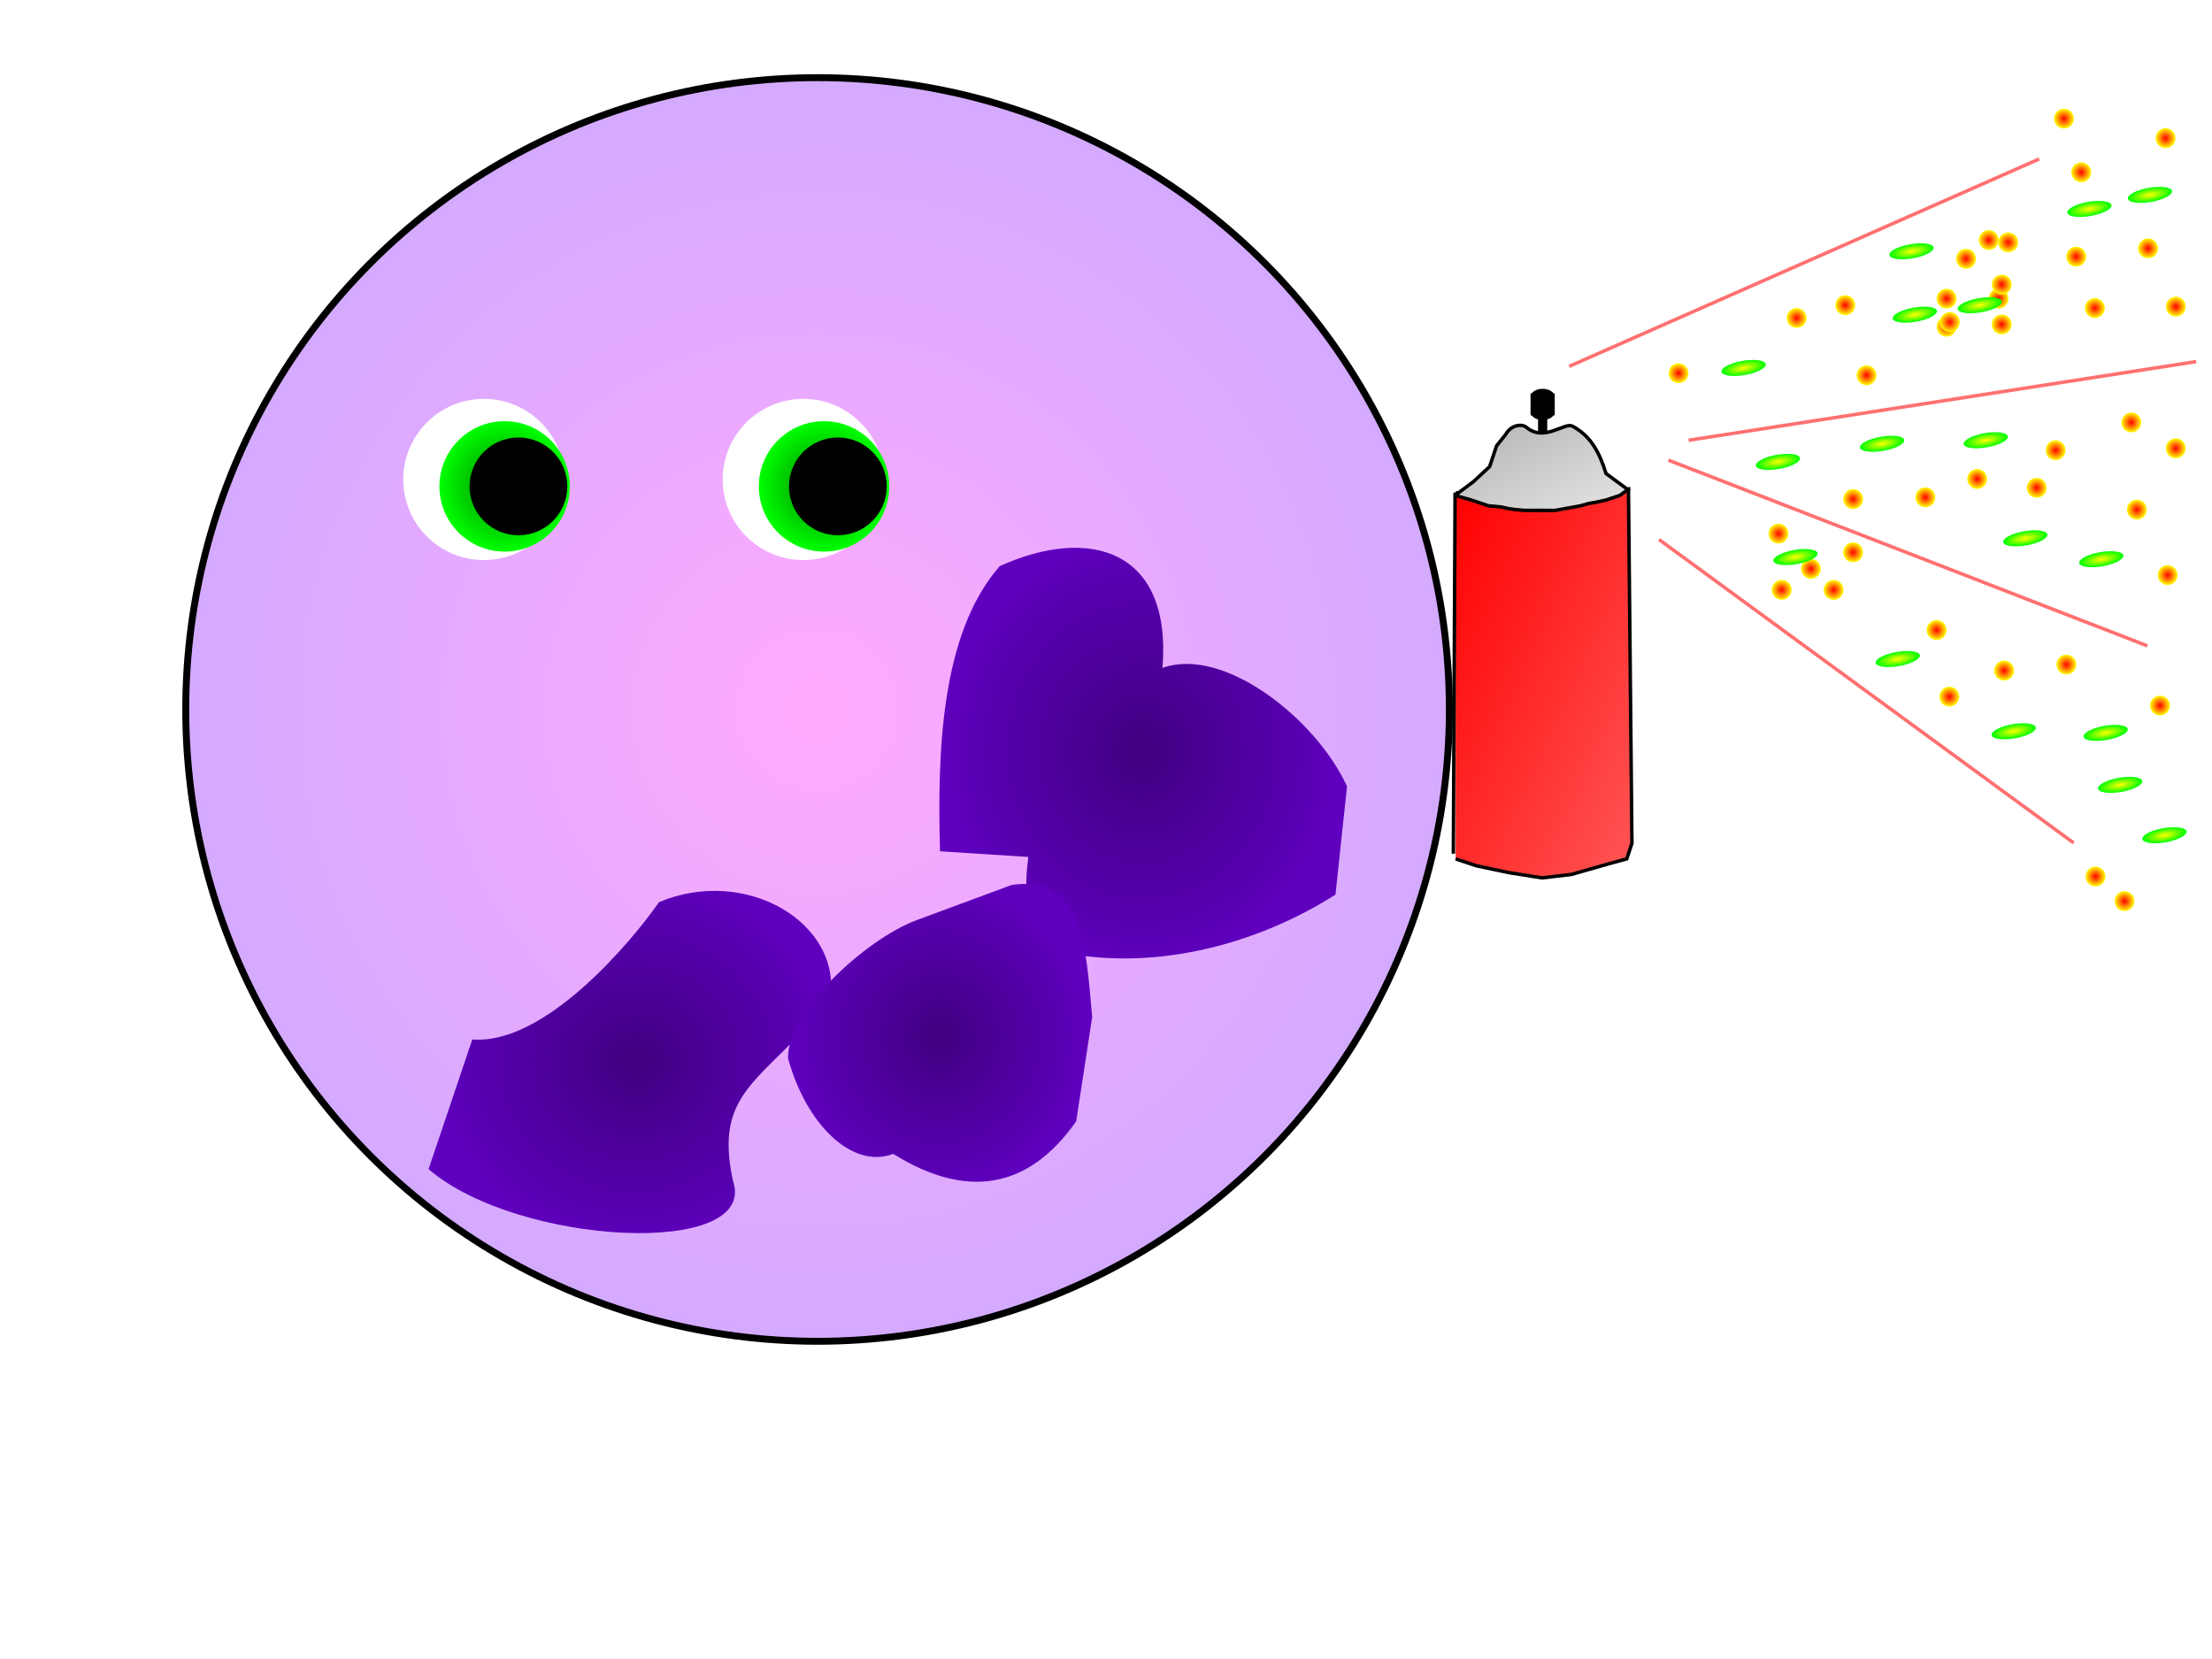<?xml version="1.0"?><svg width="640" height="480" xmlns="http://www.w3.org/2000/svg">
 <!-- Created with SVG-edit - http://svg-edit.googlecode.com/ -->
 <title>cartoon neutrophil</title>
 <defs>
  <radialGradient r="0.5" cy="0.5" cx="0.5" id="svg_4">
   <stop stop-color="#3f007f" offset="0"/>
   <stop stop-color="#5f00bf" offset="1"/>
  </radialGradient>
  <radialGradient r="0.5" cy="0.5" cx="0.5" id="svg_7">
   <stop stop-color="#ffaaff" offset="0"/>
   <stop stop-color="#d4aaff" offset="1"/>
  </radialGradient>
  <radialGradient r="0.5" cy="0.5" cx="0.5" id="svg_18">
   <stop stop-color="#ff0000" offset="0"/>
   <stop stop-color="#ffff00" offset="1"/>
  </radialGradient>
  <radialGradient r="0.5" cy="0.5" cx="0.5" id="svg_60">
   <stop stop-color="#ffff00" offset="0"/>
   <stop stop-color="#00ff00" offset="1"/>
  </radialGradient>
  <linearGradient y2="1" x2="1" y1="0" x1="0" id="svg_101">
   <stop stop-color="#b2b2b2" offset="0"/>
   <stop stop-color="#e5e5e5" offset="1"/>
  </linearGradient>
  <linearGradient y2="1" x2="1" y1="0" x1="0" id="svg_102">
   <stop stop-color="#ff0000" offset="0"/>
   <stop stop-color="#ff5656" offset="1"/>
  </linearGradient>
  <filter id="svg_117_blur">
   <feGaussianBlur stdDeviation="1.6" in="SourceGraphic"/>
  </filter>
  <radialGradient r="0.5" cy="0.5" cx="0.5" id="svg_125">
   <stop stop-color="#007f00" offset="0"/>
   <stop stop-color="#00ff00" offset="1"/>
  </radialGradient>
 </defs>
 <g>
  <title>Layer 1</title>
  <g id="svg_108">
   <path id="svg_96" d="m421.167,142.5l13.5,3.5l10,1l15.5,-2l11,-3.5l1,102.5l-1.5,4.5l-5.5,1.5l-10.5,3l-8.5,1l-9.5,-1.5l-9.5,-2l-6,-2" stroke="#000000" fill="url(#svg_102)"/>
   <line id="svg_97" y2="247" x2="420.5" y1="142.5" x1="421" stroke="#000000" fill="none"/>
   <path id="svg_99" d="m421,143.333l5.333,-4l4.667,-4.333l2,-6c0.889,-1.111 1.778,-2.222 2.667,-3.333c1.667,-3 5,-3 6,-2c5.222,4.333 11.111,-1.667 13.333,-0.333c5.222,2.778 7.778,7.556 9.667,13.667l6.333,4.667l-2.333,1.667l-4,1.333l-3,0.667l-2,0.333l-2.333,0.667l-3.667,0.667l-3.667,0.667l-4.667,0l-4.333,-0c-1.667,-0.222 -3.333,-0.111 -6.667,-1l-3.667,-0.333l-5,-1.667l-4.667,-1.333" stroke="#000000" fill="url(#svg_101)"/>
   <g id="svg_107">
    <rect id="svg_103" height="5.333" width="6" y="114.334" x="443.333" stroke="#000000" fill="#000000"/>
    <ellipse id="svg_104" ry="1.834" rx="3" cy="114.833" cx="446.333" stroke="#000000" fill="#000000"/>
    <ellipse id="svg_105" ry="1.834" rx="3" cy="119.166" cx="446.333" stroke="#000000" fill="#000000"/>
    <rect id="svg_106" height="3.667" width="2.666" y="121.333" x="445.001" stroke-width="0" stroke="#000000" fill="#000000"/>
   </g>
  </g>
  <line filter="url(#svg_117_blur)" id="svg_117" y2="46" x2="590" y1="106" x1="454" opacity="0.75" stroke="#ff0000" fill="none"/>
  <line transform="rotate(15, 562, 116)" id="svg_118" filter="url(#svg_117_blur)" y2="86" x2="630" y1="146" x1="494" opacity="0.75" stroke="#ff0000" fill="none"/>
  <line transform="rotate(45, 552, 160)" id="svg_122" filter="url(#svg_117_blur)" y2="130" x2="620" y1="190" x1="484" opacity="0.75" stroke="#ff0000" fill="none"/>
  <circle id="svg_17" r="2.875" cy="34.322" cx="597.172" stroke-width="0" stroke="#000000" fill="url(#svg_18)"/>
  <circle id="svg_19" r="2.875" cy="122.219" cx="616.658" stroke-width="0" stroke="#000000" fill="url(#svg_18)"/>
  <circle id="svg_20" r="2.877" cy="129.713" cx="629.503" stroke-width="0" stroke="#000000" fill="url(#svg_18)"/>
  <circle id="svg_21" r="2.877" cy="192.276" cx="597.868" stroke-width="0" stroke="#000000" fill="url(#svg_18)"/>
  <circle id="svg_22" r="2.875" cy="71.851" cx="621.503" stroke-width="0" stroke="#000000" fill="url(#svg_18)"/>
  <circle id="svg_23" r="2.877" cy="138.575" cx="572.05" stroke-width="0" stroke="#000000" fill="url(#svg_18)"/>
  <circle id="svg_24" r="2.875" cy="201.564" cx="564.017" stroke-width="0" stroke="#000000" fill="url(#svg_18)"/>
  <circle id="svg_25" r="2.877" cy="147.449" cx="618.26" stroke-width="0" stroke="#000000" fill="url(#svg_18)"/>
  <circle id="svg_26" r="2.877" cy="88.713" cx="629.53" stroke-width="0" stroke="#000000" fill="url(#svg_18)"/>
  <circle id="svg_27" r="2.877" cy="93.862" cx="579.166" stroke-width="0" stroke="#000000" fill="url(#svg_18)"/>
  <circle id="svg_28" r="2.877" cy="89.138" cx="606.111" stroke-width="0" stroke="#000000" fill="url(#svg_18)"/>
  <circle id="svg_29" r="2.877" cy="194.012" cx="579.868" stroke-width="0" stroke="#000000" fill="url(#svg_18)"/>
  <circle id="svg_30" r="2.875" cy="86.403" cx="563.199" stroke-width="0" stroke="#000000" fill="url(#svg_18)"/>
  <circle id="svg_31" r="2.877" cy="39.966" cx="626.564" stroke-width="0" stroke="#000000" fill="url(#svg_18)"/>
  <circle id="svg_32" r="2.875" cy="94.541" cx="563.199" stroke-width="0" stroke="#000000" fill="url(#svg_18)"/>
  <circle id="svg_33" r="2.875" cy="130.264" cx="594.746" stroke-width="0" stroke="#000000" fill="url(#svg_18)"/>
  <circle id="svg_34" r="2.877" cy="74.253" cx="600.713" stroke-width="0" stroke="#000000" fill="url(#svg_18)"/>
  <circle id="svg_35" r="2.877" cy="204.138" cx="624.956" stroke-width="0" stroke="#000000" fill="url(#svg_18)"/>
  <circle id="svg_36" r="2.875" cy="86.403" cx="578.226" stroke-width="0" stroke="#000000" fill="url(#svg_18)"/>
  <circle id="svg_37" r="2.875" cy="166.391" cx="627.166" stroke-width="0" stroke="#000000" fill="url(#svg_18)"/>
  <circle id="svg_38" r="2.877" cy="253.598" cx="606.287" stroke-width="0" stroke="#000000" fill="url(#svg_18)"/>
  <circle id="svg_39" r="2.875" cy="144.391" cx="536.172" stroke-width="0" stroke="#000000" fill="url(#svg_18)"/>
  <circle id="svg_40" r="2.875" cy="260.713" cx="614.679" stroke-width="0" stroke="#000000" fill="url(#svg_18)"/>
  <circle id="svg_41" r="2.875" cy="182.288" cx="560.315" stroke-width="0" stroke="#000000" fill="url(#svg_18)"/>
  <circle id="svg_42" r="2.875" cy="49.851" cx="602.166" stroke-width="0" stroke="#000000" fill="url(#svg_18)"/>
  <circle id="svg_43" r="2.875" cy="92" cx="519.828" stroke-width="0" stroke="#000000" fill="url(#svg_18)"/>
  <circle id="svg_44" r="2.877" cy="143.886" cx="557.071" stroke-width="0" stroke="#000000" fill="url(#svg_18)"/>
  <circle id="svg_45" r="2.877" cy="107.989" cx="485.646" stroke-width="0" stroke="#000000" fill="url(#svg_18)"/>
  <circle id="svg_46" r="2.879" cy="141.138" cx="589.281" stroke-width="0" stroke="#000000" fill="url(#svg_18)"/>
  <circle id="svg_47" r="2.877" cy="88.299" cx="533.895" stroke-width="0" stroke="#000000" fill="url(#svg_18)"/>
  <circle id="svg_48" r="2.877" cy="93.184" cx="564.138" stroke-width="0" stroke="#000000" fill="url(#svg_18)"/>
  <circle id="svg_49" r="2.877" cy="69.448" cx="575.409" stroke-width="0" stroke="#000000" fill="url(#svg_18)"/>
  <circle id="svg_50" r="2.875" cy="74.874" cx="568.834" stroke-width="0" stroke="#000000" fill="url(#svg_18)"/>
  <circle id="svg_51" r="2.875" cy="70.126" cx="581.044" stroke-width="0" stroke="#000000" fill="url(#svg_18)"/>
  <circle id="svg_52" r="2.877" cy="82.333" cx="579.166" stroke-width="0" stroke="#000000" fill="url(#svg_18)"/>
  <circle id="svg_53" r="2.877" cy="170.669" cx="515.497" stroke-width="0" stroke="#000000" fill="url(#svg_18)"/>
  <circle id="svg_54" r="2.875" cy="154.393" cx="514.558" stroke-width="0" stroke="#000000" fill="url(#svg_18)"/>
  <circle id="svg_55" r="2.875" cy="108.586" cx="540.044" stroke-width="0" stroke="#000000" fill="url(#svg_18)"/>
  <circle id="svg_56" r="2.877" cy="164.565" cx="523.95" stroke-width="0" stroke="#000000" fill="url(#svg_18)"/>
  <circle id="svg_57" r="2.877" cy="170.669" cx="530.524" stroke-width="0" stroke="#000000" fill="url(#svg_18)"/>
  <circle id="svg_58" r="2.877" cy="159.818" cx="536.16" stroke-width="0" stroke="#000000" fill="url(#svg_18)"/>
  <ellipse transform="matrix(0.454, -0.088, 0.122, 0.328, 308.689, 127.108)" ry="6" rx="14" id="svg_59" cy="391.228" cx="498.275" stroke-width="0" stroke="#000000" fill="url(#svg_60)"/>
  <ellipse id="svg_61" transform="matrix(0.454, -0.088, 0.122, 0.328, 313.046, 127.944)" ry="6" rx="14" cy="402.435" cx="544.253" stroke-width="0" stroke="#000000" fill="url(#svg_60)"/>
  <ellipse id="svg_62" transform="matrix(0.454, -0.088, 0.122, 0.328, 323.229, 124.119)" ry="6" rx="14" cy="33.164" cx="499.437" stroke-width="0" stroke="#000000" fill="url(#svg_60)"/>
  <ellipse id="svg_63" transform="matrix(0.454, -0.088, 0.122, 0.328, 323.326, 131.431)" ry="6" rx="14" cy="28.847" cx="391.271" stroke-width="0" stroke="#000000" fill="url(#svg_60)"/>
  <ellipse id="svg_64" transform="matrix(0.454, -0.088, 0.122, 0.328, 326.85, 120.918)" ry="6" rx="14" cy="320.873" cx="403.281" stroke-width="0" stroke="#000000" fill="url(#svg_60)"/>
  <ellipse id="svg_65" transform="matrix(0.454, -0.088, 0.122, 0.328, 324.842, 127.537)" ry="6" rx="14" cy="25.164" cx="539.437" stroke-width="0" stroke="#000000" fill="url(#svg_60)"/>
  <ellipse id="svg_66" transform="matrix(0.454, -0.088, 0.122, 0.328, 317.978, 131.939)" ry="6" rx="14" cy="114.833" cx="468.204" stroke-width="0" stroke="#000000" fill="url(#svg_60)"/>
  <ellipse id="svg_67" transform="matrix(0.454, -0.088, 0.122, 0.328, 329.761, 123.319)" ry="6" rx="14" cy="-20.836" cx="497.437" stroke-width="0" stroke="#000000" fill="url(#svg_60)"/>
  <ellipse id="svg_68" transform="matrix(0.454, -0.088, 0.122, 0.328, 324.599, 134.345)" ry="6" rx="14" cy="117.968" cx="518.83" stroke-width="0" stroke="#000000" fill="url(#svg_60)"/>
  <ellipse id="svg_69" transform="matrix(0.454, -0.088, 0.122, 0.328, 323.997, 121.546)" ry="6" rx="14" cy="241.672" cx="512.093" stroke-width="0" stroke="#000000" fill="url(#svg_60)"/>
  <ellipse id="svg_70" transform="matrix(0.454, -0.088, 0.122, 0.328, 319.756, 126.77)" ry="6" rx="14" cy="447.146" cx="526.7" stroke-width="0" stroke="#000000" fill="url(#svg_60)"/>
  <ellipse id="svg_71" transform="matrix(0.454, -0.088, 0.122, 0.328, 315.534, 130.743)" ry="6" rx="14" cy="486.688" cx="553.595" stroke-width="0" stroke="#000000" fill="url(#svg_60)"/>
  <ellipse id="svg_72" transform="matrix(0.454, -0.088, 0.122, 0.328, 315.534, 130.743)" ry="6" rx="14" cy="-42.513" cx="686.576" stroke-width="0" stroke="#000000" fill="url(#svg_60)"/>
  <ellipse id="svg_73" transform="matrix(0.454, -0.088, 0.122, 0.328, 320.985, 134.868)" ry="6" rx="14" cy="103.113" cx="398.371" stroke-width="0" stroke="#000000" fill="url(#svg_60)"/>
  <ellipse id="svg_74" transform="matrix(0.454, -0.088, 0.122, 0.328, 316.276, 125.316)" ry="6" rx="14" cy="264.552" cx="571.411" stroke-width="0" stroke="#000000" fill="url(#svg_60)"/>
  <ellipse id="svg_75" transform="matrix(0.454, -0.088, 0.122, 0.328, 329.921, 130.982)" ry="6" rx="14" cy="190.354" cx="366.39" stroke-width="0" stroke="#000000" fill="url(#svg_60)"/>
  <ellipse id="svg_76" transform="matrix(0.454, -0.088, 0.122, 0.328, 320.299, 122.969)" ry="6" rx="14" cy="-21.118" cx="631.741" stroke-width="0" stroke="#000000" fill="url(#svg_60)"/>
  <line id="svg_124" transform="rotate(60, 540, 200)" filter="url(#svg_117_blur)" y2="170" x2="608" y1="230" x1="472" opacity="0.75" stroke="#ff0000" fill="none"/>
  <g id="svg_131">
   <circle id="svg_1" r="182.801" cy="205.273" cx="236.545" stroke-width="2" stroke="#000000" fill="url(#svg_7)"/>
   <path stroke-width="0" id="svg_8" d="m124,338.265c25.833,22.231 95.677,25.755 88.07,3.386c-5.708,-26.371 8.691,-28.488 28.078,-52.074c3.885,-22.54 -24.384,-39.12 -49.469,-28.566c-7.722,11.109 -32.878,41.406 -54.03,39.74" stroke="#000000" fill="url(#svg_4)"/>
   <path stroke-width="0" id="svg_9" d="m302.489,215.002c0,19.826 -12.515,43.342 0,59.479c29.757,7.696 61.301,-1.211 83.907,-15.652l3.337,-31.305c-8.86,-19.416 -35.597,-40.678 -53.395,-34.268c2.781,-34.417 -21.255,-41.162 -47.079,-29.46c-17.083,19.51 -18.077,53.777 -17.282,82.511l40.166,2.572" stroke="#000000" fill="url(#svg_4)"/>
   <path stroke-width="0" id="svg_10" d="m292.72,256.042c20.847,-2.977 21.387,17.625 23.28,38.228l-4.623,30.153c-14.034,20.043 -32.13,22.401 -52.933,9.432c-11.954,4.525 -25.261,-8.634 -30.445,-27.688c-0.231,-13.707 22.553,-34.488 37.215,-39.943" stroke="#000000" fill="url(#svg_4)"/>
   <g id="svg_126">
    <circle id="svg_11" r="23.324" cy="138.727" cx="140" stroke-width="0" stroke="#000000" fill="#ffffff"/>
    <circle id="svg_13" r="18.867" cy="140.727" cx="146" stroke-width="0" stroke="#000000" fill="url(#svg_125)"/>
    <circle id="svg_15" r="14.141" cy="140.727" cx="150" stroke-width="0" stroke="#000000" fill="#000000"/>
   </g>
   <g id="svg_127">
    <circle id="svg_128" r="23.324" cy="138.727" cx="232.424" stroke-width="0" stroke="#000000" fill="#ffffff"/>
    <circle id="svg_129" r="18.867" cy="140.727" cx="238.424" stroke-width="0" stroke="#000000" fill="url(#svg_125)"/>
    <circle id="svg_130" r="14.141" cy="140.727" cx="242.424" stroke-width="0" stroke="#000000" fill="#000000"/>
   </g>
  </g>
 </g>
</svg>